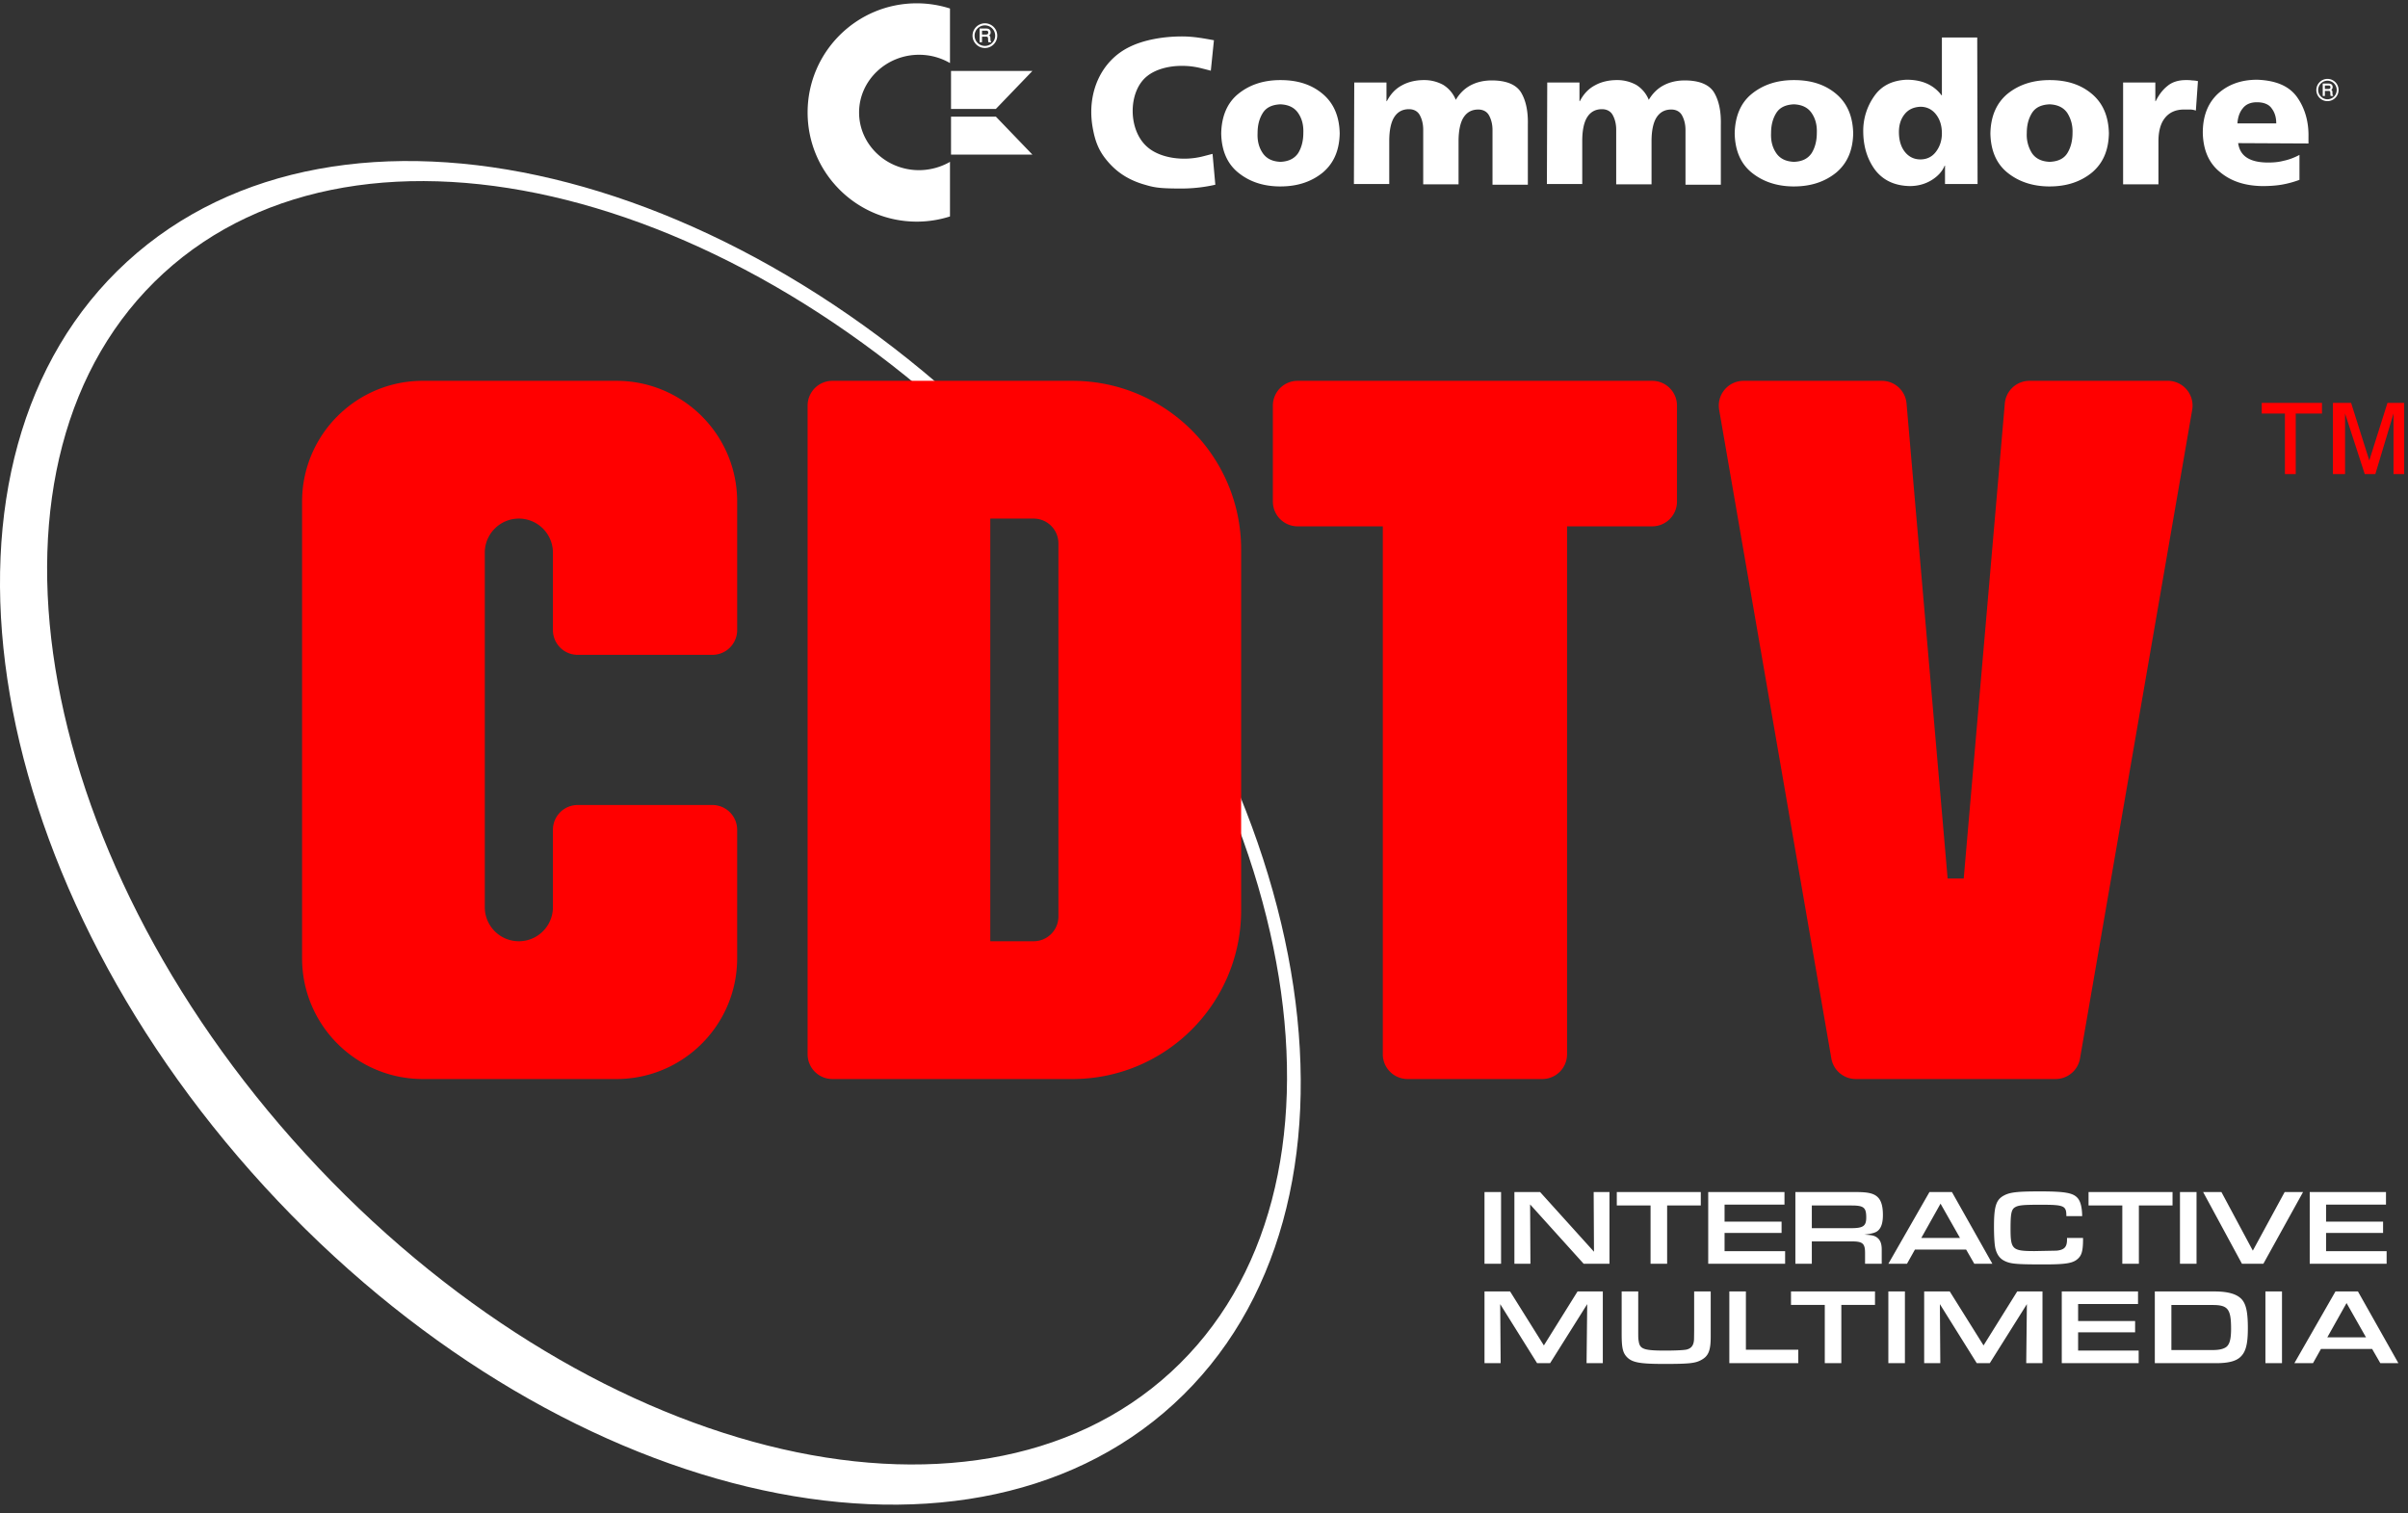 <svg width="218" height="137" fill="none" xmlns="http://www.w3.org/2000/svg"><rect width="100%" height="100%" fill="#333333" stroke="none"/><path fill-rule="evenodd" clip-rule="evenodd" d="M106.264 127.117c19.299-17.684 13.729-55.172-12.441-83.73C67.653 14.83 30.793 6.015 11.495 23.7-7.804 41.385-2.234 78.872 23.936 107.43c26.17 28.558 63.03 37.372 82.328 19.687zm-.28-2.866c18.075-16.563 12.314-52.265-12.866-79.743-25.18-27.479-60.245-36.327-78.32-19.764-18.074 16.563-12.313 52.265 12.867 79.743 25.18 27.478 60.245 36.327 78.319 19.764z" fill="#fff"/><path d="M115.235 45.414a2.243 2.243 0 0 0 2.243 2.243h7.709v47.798a2.243 2.243 0 0 0 2.243 2.243h12.195a2.243 2.243 0 0 0 2.243-2.243V47.657h7.709a2.243 2.243 0 0 0 2.243-2.243v-8.69a2.243 2.243 0 0 0-2.243-2.243h-32.099a2.243 2.243 0 0 0-2.243 2.242v8.691zM155.638 37.106a2.243 2.243 0 0 1 2.21-2.625h12.52c1.164 0 2.134.89 2.234 2.05l3.72 43.015h1.457l3.72-43.016a2.243 2.243 0 0 1 2.234-2.05h12.52a2.243 2.243 0 0 1 2.21 2.626l-10.157 58.731a2.243 2.243 0 0 1-2.21 1.86h-18.091a2.243 2.243 0 0 1-2.21-1.86l-10.157-58.731z" fill="red"/><path fill-rule="evenodd" clip-rule="evenodd" d="M73.114 36.724a2.243 2.243 0 0 1 2.242-2.243h21.727c8.438 0 15.279 6.84 15.279 15.278v32.66c0 8.438-6.841 15.279-15.279 15.279H75.356a2.243 2.243 0 0 1-2.242-2.243V36.724zM95.82 49.199a2.243 2.243 0 0 0-2.242-2.243h-3.925v38.267h3.925a2.243 2.243 0 0 0 2.242-2.243V49.199z" fill="red"/><path d="M38.282 34.48c-6.039 0-10.934 4.896-10.934 10.934v41.35c0 6.039 4.895 10.934 10.934 10.934h17.52c6.04 0 10.934-4.895 10.934-10.933V75.13a2.243 2.243 0 0 0-2.243-2.242H52.3a2.243 2.243 0 0 0-2.243 2.242v7.009a3.084 3.084 0 1 1-6.168 0v-32.1a3.084 3.084 0 0 1 6.168 0v7.01a2.243 2.243 0 0 0 2.242 2.242h12.195a2.243 2.243 0 0 0 2.243-2.243V45.414c0-6.038-4.895-10.933-10.933-10.933H38.282zM206.858 42.925v-5.484h-2.098v-.96h5.453v.96h-2.377v5.484h-.978zM211.205 42.925v-6.444h1.645l1.646 5.21 1.645-5.21h1.508v6.444h-.959v-5.484l-1.646 5.484h-.96l-1.782-5.484v5.484h-1.097z" fill="red"/><path d="M134.394 114.425h1.5v-6.494h-1.5v6.494zM137.101 114.425h1.451l-.029-5.374 4.849 5.374h2.337v-6.494h-1.432l.029 5.404-4.878-5.404h-2.327v6.494zM149.428 114.425h1.5v-5.277h3.047v-1.217h-7.604v1.217h3.057v5.277zM154.648 114.425h6.962v-1.139h-5.482v-1.655h5.161v-1.023h-5.161v-1.538h5.424v-1.139h-6.904v6.494zM162.538 114.425h1.489V112.4h3.613c.993 0 1.207.185 1.207 1.052v.973h1.509v-1.285c0-.633-.185-.993-.603-1.198-.195-.087-.341-.116-.964-.155.788-.098 1.11-.205 1.314-.448.244-.273.36-.701.36-1.334 0-.74-.136-1.247-.418-1.558-.351-.38-.867-.516-2.006-.516h-5.501v6.494zm1.489-3.223v-2.054h3.593c1.11 0 1.334.185 1.334 1.081 0 .779-.272.973-1.363.973h-3.564zM177.997 113.14l.74 1.285h1.636l-3.661-6.494h-2.035l-3.72 6.494h1.685l.72-1.285h4.635zm-.555-1.052h-3.505l1.743-3.106 1.762 3.106zM187.13 112.088v.147c0 .671-.244.934-.945 1.002l-1.986.039c-2.025 0-2.181-.146-2.181-2.035 0-1.402.078-1.762.448-1.957.311-.165.75-.204 2.278-.204 2.133 0 2.327.087 2.327 1.032h1.432c-.01-.808-.156-1.363-.429-1.655-.418-.458-1.158-.585-3.408-.585-2.054 0-2.726.078-3.281.39-.682.38-.867.993-.867 2.804 0 .915.049 1.675.137 2.006.126.496.37.847.74 1.052.574.311 1.051.36 3.641.36 2.113 0 2.727-.117 3.175-.614.272-.292.37-.749.37-1.674v-.108h-1.451zM192.136 114.425h1.5v-5.277h3.047v-1.217h-7.604v1.217h3.057v5.277zM197.356 114.425h1.5v-6.494h-1.5v6.494zM199.453 107.931l3.515 6.494h1.938l3.593-6.494h-1.665l-2.882 5.306-2.843-5.306h-1.656zM209.103 114.425h6.962v-1.139h-5.482v-1.655h5.161v-1.023h-5.161v-1.538h5.424v-1.139h-6.904v6.494zM134.394 123.425h1.461l-.039-5.345 3.339 5.345h1.179l3.359-5.345-.059 5.345h1.471v-6.494h-2.288l-3.048 4.888-3.058-4.888h-2.317v6.494zM153.374 116.931v3.495c-.009.906-.009.906-.029 1.023-.058.409-.263.642-.642.74-.224.058-1.033.097-1.909.097-1.947 0-2.327-.126-2.434-.818-.049-.272-.049-.272-.049-1.139v-3.398h-1.499v3.865c0 1.198.097 1.646.428 2.026.477.535 1.159.672 3.408.672 2.298 0 2.853-.059 3.408-.38.623-.351.818-.857.818-2.094v-4.089h-1.5zM156.559 123.425h6.242v-1.217h-4.742v-5.277h-1.5v6.494zM165.2 123.425h1.499v-5.277h3.048v-1.217h-7.605v1.217h3.058v5.277zM170.955 123.425h1.5v-6.494h-1.5v6.494zM174.198 123.425h1.461l-.039-5.345 3.339 5.345h1.179l3.359-5.345-.059 5.345h1.471v-6.494h-2.288l-3.048 4.888-3.058-4.888h-2.317v6.494zM186.655 123.425h6.962v-1.139h-5.482v-1.655h5.16v-1.023h-5.16v-1.538h5.423v-1.139h-6.903v6.494zM195.079 123.425h5.55c1.091 0 1.782-.175 2.191-.555.497-.457.682-1.168.682-2.619 0-1.431-.156-2.162-.555-2.609-.438-.478-1.237-.711-2.473-.711h-5.395v6.494zm1.5-1.188v-4.079h3.719c1.403 0 1.685.36 1.685 2.161 0 1.003-.156 1.5-.536 1.704-.262.146-.623.214-1.149.214h-3.719zM205.092 123.425h1.5v-6.494h-1.5v6.494zM214.754 122.14l.74 1.285h1.636l-3.661-6.494h-2.035l-3.72 6.494h1.685l.72-1.285h4.635zm-.555-1.052h-3.505l1.743-3.106 1.762 3.106zM82.998.3c-5.468 0-9.884 4.434-9.884 9.883 0 5.469 4.434 9.884 9.884 9.884 1.052 0 2.067-.169 3.006-.47v-4.941a5.67 5.67 0 0 1-2.8.751c-3.006 0-5.43-2.349-5.43-5.224s2.443-5.224 5.43-5.224c1.034 0 1.992.282 2.8.752V.77c-.94-.3-1.954-.47-3.006-.47zM90.157 9.864h-4.059V6.425h7.367l-3.308 3.439zM90.157 10.56h-4.059v3.438h7.367l-3.308-3.439z" fill="#fff"/><path fill-rule="evenodd" clip-rule="evenodd" d="M89.955 4.019a1.117 1.117 0 0 1-1.58 0 1.107 1.107 0 0 1-.33-.792 1.12 1.12 0 0 1 1.91-.791 1.117 1.117 0 0 1 0 1.583zm-1.449-1.45a.928.928 0 0 0 0 1.317.93.93 0 1 0 1.316-1.316.927.927 0 0 0-1.316 0z" fill="#fff"/><path fill-rule="evenodd" clip-rule="evenodd" d="M89.68 3.692c.006.03.02.048.036.055l.016.007v.073h-.24l-.01-.015a.16.16 0 0 1-.011-.033l-.004-.014a.714.714 0 0 1-.01-.098l-.009-.199c-.002-.067-.026-.111-.07-.133a.368.368 0 0 0-.134-.018h-.34v.51h-.215V2.582h.578c.095 0 .172.013.236.042.121.055.183.158.183.306 0 .076-.016.14-.048.19a.312.312 0 0 1-.094.09c.03.019.057.038.074.062.027.036.043.09.045.165l.005.161a.465.465 0 0 0 .011.094zm-.266-.606c.035-.025.053-.071.053-.141 0-.073-.025-.123-.076-.149a.284.284 0 0 0-.12-.02h-.367v.351h.346c.07 0 .124-.014.164-.04z" fill="#fff"/><path d="M115.922 16.88c1.568 0 2.823-.439 3.827-1.254 1.003-.847 1.505-2.008 1.537-3.545-.032-1.537-.534-2.729-1.537-3.576-1.004-.847-2.259-1.254-3.827-1.254-1.569 0-2.823.439-3.827 1.254-1.004.816-1.506 2.04-1.537 3.576.031 1.537.533 2.73 1.537 3.545s2.258 1.255 3.827 1.255zm0-2.227c-.722-.031-1.255-.282-1.6-.784-.345-.502-.502-1.098-.471-1.82 0-.72.157-1.317.471-1.818.314-.502.847-.753 1.6-.785.721.032 1.254.283 1.599.785.346.501.502 1.097.471 1.819 0 .69-.157 1.317-.471 1.82-.345.501-.878.752-1.599.783zM122.572 16.66h3.199v-3.889c0-.972.157-1.725.471-2.195.313-.47.753-.69 1.317-.69.439 0 .784.188.973.533.188.345.313.784.313 1.317v4.956h3.2v-3.89c0-.972.157-1.724.47-2.195.314-.47.753-.69 1.318-.69.439 0 .784.188.972.533.188.345.314.784.314 1.318v4.956h3.199v-5.427c.032-1.255-.188-2.227-.627-2.948-.439-.69-1.317-1.067-2.635-1.067-.659 0-1.286.125-1.851.408-.564.282-1.035.721-1.411 1.349a2.834 2.834 0 0 0-1.129-1.35 3.56 3.56 0 0 0-1.757-.438c-.721 0-1.412.156-1.976.47-.596.314-1.035.784-1.38 1.443h-.032V7.47h-2.917l-.031 9.19zM140.043 16.66h3.2v-3.889c0-.972.157-1.725.47-2.195.314-.47.753-.69 1.318-.69.439 0 .784.188.972.533.189.345.314.784.314 1.317v4.956h3.199v-3.89c0-.972.157-1.724.471-2.195.314-.47.753-.69 1.317-.69.44 0 .785.188.973.533.188.345.313.784.313 1.318v4.956h3.2v-5.427c.031-1.255-.188-2.227-.627-2.948-.44-.69-1.318-1.067-2.635-1.067-.659 0-1.286.125-1.851.408-.565.282-1.035.721-1.411 1.349a2.83 2.83 0 0 0-1.13-1.35 3.558 3.558 0 0 0-1.756-.438c-.722 0-1.412.156-1.976.47-.596.314-1.036.784-1.381 1.443h-.031V7.47h-2.917l-.032 9.19zM162.409 16.88c1.568 0 2.823-.439 3.827-1.254 1.003-.847 1.505-2.008 1.537-3.545-.032-1.537-.534-2.729-1.537-3.576-1.004-.847-2.259-1.254-3.827-1.254-1.569 0-2.823.439-3.827 1.254-1.004.816-1.506 2.04-1.537 3.576.031 1.537.533 2.73 1.537 3.545s2.29 1.255 3.827 1.255zm0-2.227c-.722-.031-1.255-.282-1.6-.784-.345-.502-.502-1.098-.471-1.82 0-.72.157-1.317.471-1.818.314-.502.847-.753 1.6-.785.721.032 1.254.283 1.599.785.345.501.502 1.097.471 1.819 0 .69-.157 1.317-.471 1.82-.345.501-.847.752-1.599.783zM179.002 3.393h-3.199V8.63h-.032a3.34 3.34 0 0 0-1.411-1.098c-.534-.22-1.13-.314-1.757-.314-1.286.063-2.258.534-2.917 1.475a5.431 5.431 0 0 0-1.004 3.168c0 1.411.377 2.572 1.067 3.513.721.941 1.756 1.443 3.136 1.474.753 0 1.412-.188 1.977-.533.564-.345.972-.784 1.192-1.317h.031v1.662h2.948l-.031-13.268zm-7.089 8.563c0-.627.157-1.16.502-1.6.345-.439.815-.659 1.443-.69.596 0 1.066.251 1.411.69.345.44.534 1.004.534 1.725 0 .69-.22 1.255-.565 1.694-.345.44-.816.659-1.38.659-.596 0-1.067-.251-1.412-.69-.345-.44-.533-1.035-.533-1.788zM185.558 16.88c1.568 0 2.823-.439 3.827-1.254 1.004-.847 1.505-2.008 1.537-3.545-.032-1.537-.533-2.729-1.537-3.576s-2.259-1.254-3.827-1.254-2.823.439-3.827 1.254c-1.004.847-1.506 2.04-1.537 3.576.031 1.537.533 2.73 1.537 3.545s2.29 1.255 3.827 1.255zm0-2.227c-.722-.031-1.255-.282-1.6-.784a3.092 3.092 0 0 1-.47-1.82c0-.72.157-1.317.47-1.818.314-.502.847-.753 1.6-.785.721.032 1.255.283 1.6.785.313.501.502 1.097.47 1.819 0 .69-.157 1.317-.47 1.82-.314.501-.847.752-1.6.783zM198.983 7.345a2.763 2.763 0 0 0-.533-.063c-.188-.031-.376-.031-.565-.031-.69 0-1.254.188-1.662.533-.439.345-.784.815-1.067 1.38h-.031V7.47h-2.917v9.222h3.199v-3.89c0-.909.188-1.63.596-2.132.408-.502.973-.753 1.725-.753h.534c.188 0 .345.031.533.094l.188-2.666zM208.99 12.991v-.596c.031-1.412-.345-2.635-1.036-3.607-.721-1.004-1.913-1.506-3.607-1.569-1.474 0-2.635.44-3.544 1.255-.91.847-1.381 2.008-1.381 3.545.032 1.537.534 2.729 1.538 3.544 1.003.847 2.258 1.255 3.826 1.286.596 0 1.192-.031 1.757-.125a8.886 8.886 0 0 0 1.631-.44v-2.258c-.47.251-.972.44-1.443.533-.47.126-.941.157-1.38.157-.784 0-1.412-.125-1.882-.407-.471-.283-.753-.722-.847-1.35l6.368.032zm-6.431-1.82c.032-.533.188-1.003.471-1.348.282-.377.721-.565 1.286-.565.627 0 1.098.188 1.349.565.282.376.407.815.407 1.349h-3.513zM103.751 16.755c-1.38-.377-2.447-1.004-3.325-1.976-.878-.973-1.286-1.85-1.537-3.42-.47-3.073.847-5.896 3.388-7.12 1.286-.627 3.011-.94 4.736-.94 1.067 0 2.008.187 2.886.344l-.282 2.76s-.22-.062-.847-.219a6.978 6.978 0 0 0-1.788-.22c-1.192 0-2.353.314-3.105.91-1.788 1.38-1.788 4.988.062 6.493 1.13.941 3.168 1.255 4.988.784l.847-.22.251 2.793c-.534.125-1.663.345-3.043.345-1.819 0-2.384-.063-3.231-.314z" fill="#fff"/><path fill-rule="evenodd" clip-rule="evenodd" d="M211.42 8.86a1.005 1.005 0 0 1-1.719-.713 1.009 1.009 0 0 1 1.719-.712c.19.19.295.444.295.713 0 .269-.105.522-.295.713zm-1.304-1.304a.833.833 0 0 0 0 1.185.836.836 0 0 0 1.43-.593.836.836 0 0 0-1.43-.592z" fill="#fff"/><path fill-rule="evenodd" clip-rule="evenodd" d="M211.172 8.567c.006.026.018.043.033.049l.014.007v.065h-.216l-.008-.014a.118.118 0 0 1-.011-.03l-.004-.012a.97.97 0 0 1-.008-.088l-.008-.18c-.003-.06-.024-.1-.064-.12a.327.327 0 0 0-.12-.015h-.306v.46h-.194V7.566h.521a.51.51 0 0 1 .212.038c.109.049.165.142.165.275a.32.32 0 0 1-.043.171.271.271 0 0 1-.085.082.222.222 0 0 1 .067.055c.024.033.038.081.041.15l.004.144a.378.378 0 0 0 .01.085zm-.239-.546c.032-.023.048-.064.048-.127 0-.066-.022-.11-.068-.134a.26.26 0 0 0-.108-.019h-.331v.317h.312a.262.262 0 0 0 .147-.037z" fill="#fff"/></svg>